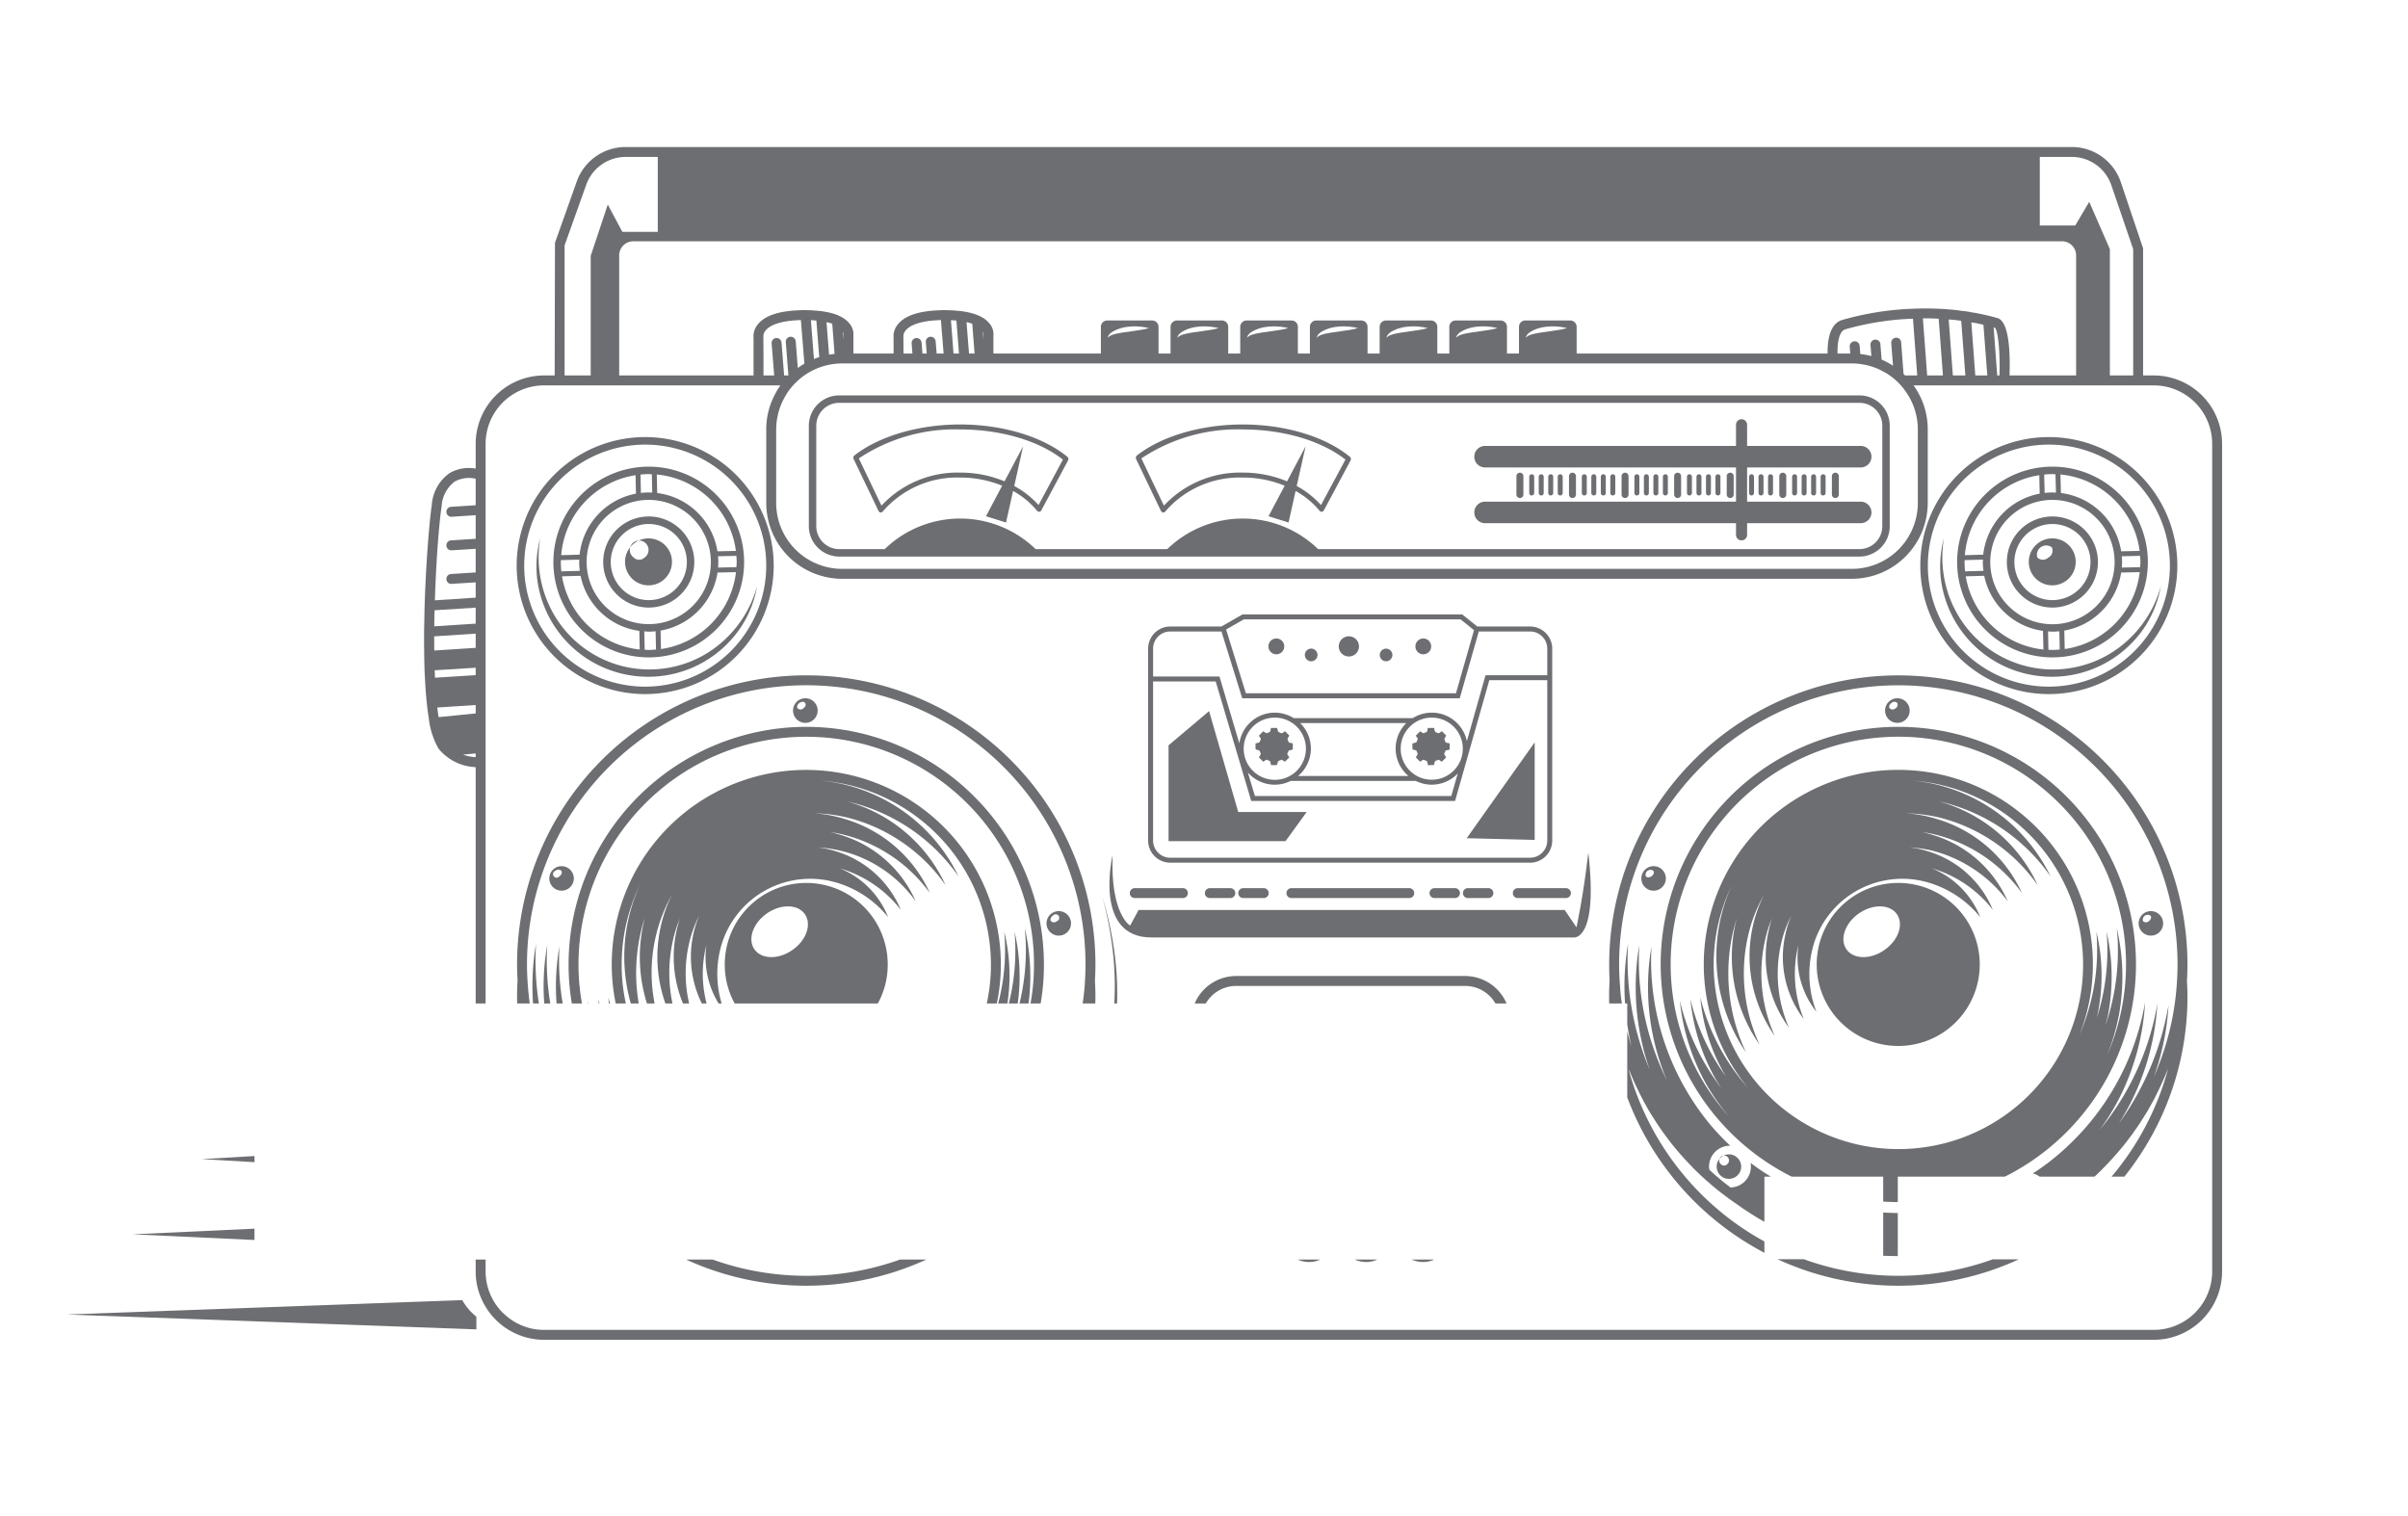 <svg id="Layer_1" data-name="Layer 1" xmlns="http://www.w3.org/2000/svg" viewBox="0 0 242.646 152.787"><title>goldies</title><path d="M81.243,73.245a23.979,23.979,0,0,0-23.95,23.95,23.164,23.164,0,0,0,.33,3.93h1.02a22.176,22.176,0,0,1-.35-3.93,22.95,22.95,0,1,1,45.9,0,22.182,22.182,0,0,1-.35,3.93h1.02a23.158,23.158,0,0,0,.33-3.93A23.972,23.972,0,0,0,81.243,73.245Zm22.02,20.29a22.694,22.694,0,0,1-.53,7.59h.91A21.237,21.237,0,0,0,103.263,93.535Zm-1.03.35a21.94,21.94,0,0,1-.58,7.24h.9A19.989,19.989,0,0,0,102.233,93.885Zm-1.04-.01a21.193,21.193,0,0,1-.61,7.25h.93A18.608,18.608,0,0,0,101.193,93.875Zm-19.95-16.29a19.601,19.601,0,0,0-19.2,23.54h1.02a18.199,18.199,0,0,1-.42-3.93,18.401,18.401,0,0,1,1.85-8.04,17.334,17.334,0,0,0-.93,11.97h.8a18.249,18.249,0,0,1,.51-8.32c.03-.09.07-.17.1-.26-.02.08-.05.16-.07.24a15.623,15.623,0,0,0,.29,8.34h.77a16.109,16.109,0,0,1,1.77-11.01,13.791,13.791,0,0,0-1.13,3.15,14,14,0,0,0,.45,7.86h.71a14.93,14.93,0,0,1,.34-7.46c.12-.38.26-.76.41-1.13-.12.38-.23.77-.32,1.16a12.299,12.299,0,0,0,.63,7.43h.62a13.381,13.381,0,0,1,.26-7.03,12.566,12.566,0,0,1,.77-1.86,10.627,10.627,0,0,0,.25,8.89h.48a11.793,11.793,0,0,1-.02-5.9,8.915,8.915,0,0,0,1.23,5.9h.31a10.31,10.31,0,0,1,.07-6.2,9.34,9.34,0,0,1,10.72-6.18,10.485,10.485,0,0,1,5.98,3.68,8.779,8.779,0,0,0-4.87-4.92,12.084,12.084,0,0,1,6.15,4.18,10.314,10.314,0,0,0-6.48-5.88,10.005,10.005,0,0,0-1.88-.41,12.977,12.977,0,0,1,9.86,5.43,12.026,12.026,0,0,0-7.53-6.68,10.982,10.982,0,0,0-1.09-.29,10.768,10.768,0,0,1,1.11.2,15.305,15.305,0,0,1,8.94,5.94,13.691,13.691,0,0,0-8.53-7.45,13.473,13.473,0,0,0-3.15-.59,16.345,16.345,0,0,1,3.27.41,17.167,17.167,0,0,1,9.99,6.84,15.422,15.422,0,0,0-9.57-8.34c-.1-.03-.2-.05-.3-.08.08.02.15.02.22.04a18.692,18.692,0,0,1,10.96,7.5,17.251,17.251,0,0,0-13.96-9.67,18.629,18.629,0,0,1,17.22,18.54,18.199,18.199,0,0,1-.42,3.93h1.01a18.848,18.848,0,0,0,.41-3.93A19.636,19.636,0,0,0,81.243,77.585Zm-19.95,22.92c.02.21.04.41.07.62h.11C61.403,100.915,61.343,100.715,61.293,100.505Zm-1.01.17c.01.15.03.3.05.45h.07C60.353,100.975,60.323,100.825,60.283,100.675Zm-1.06.17c.01.09.02.19.03.28h.04A2.876,2.876,0,0,1,59.223,100.845Z" style="fill:#6d6e71"/><path d="M110.383,97.195a29.14,29.14,0,1,0-58.28,0c0,.54.02,1.08.05,1.61-.03.53-.05,1.08-.05,1.62,0,.23,0,.47.02.7h1.26c-.05-.33-.09-.67-.12-1.01-.03-.22-.04-.43-.06-.65-.06-.75-.1-1.51-.1-2.27a28.14,28.14,0,1,1,56.28,0c0,.53-.02,1.06-.05,1.59a22.623,22.623,0,0,1-.24,2.34h1.27c.02-.23.02-.47.02-.7,0-.53-.02-1.06-.05-1.58C110.363,98.295,110.383,97.745,110.383,97.195Zm-4.29,3.93h.01a.487.487,0,0,0,.01-.12C106.103,101.045,106.103,101.085,106.093,101.125Zm-15.39,25.8a28.046,28.046,0,0,1-18.9,0h-2.67a29.095,29.095,0,0,0,24.22,0Zm-34.33-31.55a23.04,23.04,0,0,0-.29,5.75h.62A25.633,25.633,0,0,1,56.373,95.375Zm-1.23-.14a23.659,23.659,0,0,0-.3,5.89h.61A26.316,26.316,0,0,1,55.143,95.235Zm-1.13-.13a25.219,25.219,0,0,0-.3,6.02h.59A28.084,28.084,0,0,1,54.013,95.105Z" style="fill:#6d6e71"/><path d="M81.243,88.975a8.218,8.218,0,0,0-8.21,8.22,8.108,8.108,0,0,0,1,3.93H88.453a8.107,8.107,0,0,0,1-3.93A8.211,8.211,0,0,0,81.243,88.975Zm-1.4,6.76c-1.4.98-3.11.95-3.82-.07s-.15-2.64,1.26-3.62c1.4-.97,3.11-.94,3.82.08S81.253,94.765,79.843,95.735Z" style="fill:#6d6e71"/><path d="M106.693,91.815a1.235,1.235,0,1,0,1.23,1.24A1.233,1.233,0,0,0,106.693,91.815Zm-.21,1.02a.424.424,0,0,1-.58-.01c-.11-.16-.02-.4.19-.55a.359.359,0,1,1,.39.56Z" style="fill:#6d6e71"/><path d="M56.583,87.285a1.235,1.235,0,1,0,1.24,1.24A1.24,1.24,0,0,0,56.583,87.285Zm-.21,1.02a.359.359,0,1,1-.39-.56.423.423,0,0,1,.58.01C56.673,87.915,56.583,88.155,56.373,88.305Z" style="fill:#6d6e71"/><path d="M81.153,70.365a1.24,1.24,0,1,0,1.24,1.24A1.238,1.238,0,0,0,81.153,70.365Zm-.21,1.02a.412.412,0,0,1-.57-.01c-.11-.15-.02-.4.19-.54.21-.15.47-.15.57.01C81.243,70.995,81.163,71.235,80.943,71.385Z" style="fill:#6d6e71"/><path d="M191.283,73.245a23.936,23.936,0,0,0-10.74,45.33h9.22v2.51c.48.03.98.05,1.47.05v-2.56h10.79a23.933,23.933,0,0,0-10.74-45.33Zm0,42.55a18.616,18.616,0,0,1-18.6-18.6,18.401,18.401,0,0,1,1.85-8.04,17.212,17.212,0,0,0,1.41,16.9,18.656,18.656,0,0,1-1.02-13.25,2.672,2.672,0,0,1,.09-.26c-.02.08-.05.16-.07.24a15.423,15.423,0,0,0,2.36,12.48,17.059,17.059,0,0,1-.86-12.08,16.372,16.372,0,0,1,1.33-3.07,13.942,13.942,0,0,0,1.06,14.27,15.329,15.329,0,0,1-.69-10.72,11.834,11.834,0,0,1,.42-1.13,9.504,9.504,0,0,0-.32,1.16,12.01,12.01,0,0,0,2.02,9.86,13.653,13.653,0,0,1-.52-9.46,12.618,12.618,0,0,1,.78-1.86,9.234,9.234,0,0,0-.61,1.91,10.312,10.312,0,0,0,1.85,8.55,11.986,11.986,0,0,1-.54-7.47,8.804,8.804,0,0,0,1.81,6.73,10.512,10.512,0,0,1-.2-7.03,9.34,9.34,0,0,1,10.72-6.18,10.509,10.509,0,0,1,5.99,3.68,8.81,8.81,0,0,0-4.87-4.92,12.1,12.1,0,0,1,6.14,4.18,10.29,10.29,0,0,0-6.48-5.88,10.006,10.006,0,0,0-1.88-.41,13.976,13.976,0,0,1,1.93.25,13.7,13.7,0,0,1,7.93,5.18,12.001,12.001,0,0,0-7.53-6.68,10.297,10.297,0,0,0-1.09-.29,10.953,10.953,0,0,1,1.12.2,15.313,15.313,0,0,1,8.93,5.94,13.665,13.665,0,0,0-8.53-7.45,13.488,13.488,0,0,0-3.14-.59,16.529,16.529,0,0,1,3.27.41,17.167,17.167,0,0,1,9.99,6.84,15.465,15.465,0,0,0-9.58-8.34c-.1-.03-.2-.05-.29-.08.07.02.14.02.21.04a18.661,18.661,0,0,1,10.96,7.5,17.251,17.251,0,0,0-13.96-9.67,18.595,18.595,0,0,1-1.39,37.14Zm22.02-22.26a23.154,23.154,0,0,1-1.15,9.81c.09-.36.2-.72.27-1.09a20.507,20.507,0,0,0-.15-8.37,22.183,22.183,0,0,1-.98,8.67,18.987,18.987,0,0,0-.05-8.68,21.559,21.559,0,0,1-1.71,10.43,19.342,19.342,0,0,0,1.36-7.11,19.605,19.605,0,1,0-34.75,12.44,21.611,21.611,0,0,1-4.81-9.13,18.894,18.894,0,0,0,2.57,7.96,22.046,22.046,0,0,1-3.57-7.79,20.321,20.321,0,0,0,2.5,7.99c.19.34.41.65.62.98a23.176,23.176,0,0,1-4.18-8.8,21.562,21.562,0,0,0,2.66,8.41,22.084,22.084,0,0,0,2.28,3.25,22.943,22.943,0,1,1,38.12-6.18,22.286,22.286,0,0,0,1.17-3.97A21.464,21.464,0,0,0,213.303,93.535Z" style="fill:#6d6e71"/><path d="M176.403,117.185a2.345,2.345,0,0,1,.03.38,2.103,2.103,0,0,1-2.05,2.1,25.738,25.738,0,0,1-2.13-1.78,1.647,1.647,0,0,1-.04-.32,2.11,2.11,0,0,1,2.11-2.11h.03a24.44,24.44,0,0,1-2.04-2.15,25.962,25.962,0,0,1-5.9-17.93,24.182,24.182,0,0,0,.35,9.87,23.421,23.421,0,0,0,1.21,3.63,27.231,27.231,0,0,1-2.79-13.64,25.291,25.291,0,0,0,.39,10.35c.18.75.41,1.48.66,2.21a28.49,28.49,0,0,1-2.18-12.69,25.222,25.222,0,0,0-.3,6.02h.22v2.1c.11.74.25,1.48.41,2.21-.15-.5-.29-1-.41-1.51v6.66a29.256,29.256,0,0,0,13.82,15.66v-1.14a28.265,28.265,0,0,1-13.7-17.41c.07.17.15.33.22.5.12.29.24.57.36.85.23.5.47,1,.72,1.49.11.21.22.43.34.64.18.33.37.66.56.98.1.16.19.31.29.46.37.59.76,1.17,1.17,1.73l.27.36c.24.33.49.64.75.96.07.09.16.18.24.28.46.55.94,1.07,1.44,1.58.12.14.25.27.38.4.27.26.55.53.83.78.16.15.33.29.5.44.43.38.87.74,1.33,1.1.23.17.45.34.68.51.25.18.5.36.76.54a.833.833,0,0,1,.12.08c.81.58,1.65,1.12,2.51,1.62a2.553,2.553,0,0,0,.23.12v-4.54h.65A22.186,22.186,0,0,1,176.403,117.185Zm13.36,5v4.36q.735.03,1.47.03v-4.34C190.743,122.235,190.253,122.215,189.763,122.185Zm11.04,4.72a28.048,28.048,0,0,1-19.04-.01h-2.65a29.074,29.074,0,0,0,24.32.01Zm19.62-29.71a29.135,29.135,0,1,0-58.27,0c0,.54.01,1.08.04,1.61-.03.53-.05,1.08-.05,1.62,0,.23,0,.47.02.7h1.27c-.06-.33-.1-.67-.13-1.01-.02-.22-.04-.43-.05-.65-.06-.75-.1-1.51-.1-2.27a28.135,28.135,0,1,1,56.27,0c0,.53-.02,1.06-.05,1.59a27.783,27.783,0,0,1-2.35,9.76,25.373,25.373,0,0,0,1.49-7.27,28.334,28.334,0,0,1-5.01,11.95c.43-.68.83-1.37,1.19-2.08a25.404,25.404,0,0,0,2.7-10,27.233,27.233,0,0,1-5.84,12.75,23.527,23.527,0,0,0,2.06-3.35,24.315,24.315,0,0,0,2.54-9.54,25.903,25.903,0,0,1-9.76,16.16c-.5.38-1.02.75-1.55,1.08a2.097,2.097,0,0,1,.69.33h5.52c.22-.19.42-.39.63-.6.18-.18.36-.36.54-.55.4-.41.78-.83,1.15-1.26.16-.19.32-.37.47-.56q.345-.405.66-.84c.15-.19.3-.39.44-.59.32-.45.64-.91.93-1.38.15-.24.3-.47.45-.71.16-.28.33-.56.48-.85.19-.33.37-.68.54-1.03.17-.33.33-.67.48-1.01.17-.36.33-.72.48-1.09.05-.14.12-.27.17-.41a28.134,28.134,0,0,1-5.7,10.88h1.29a28.975,28.975,0,0,0,6.36-18.15c0-.53-.02-1.06-.05-1.58C220.403,98.295,220.423,97.745,220.423,97.195Z" style="fill:#6d6e71"/><path d="M191.283,88.975a8.215,8.215,0,1,0,8.21,8.22A8.218,8.218,0,0,0,191.283,88.975Zm-1.4,6.76c-1.4.98-3.11.95-3.82-.07s-.15-2.64,1.26-3.62c1.4-.97,3.11-.94,3.82.08S191.293,94.765,189.883,95.735Z" style="fill:#6d6e71"/><path d="M174.223,116.325a1.235,1.235,0,1,0,1.23,1.24A1.24,1.24,0,0,0,174.223,116.325Zm-.21,1.02a.424.424,0,0,1-.58-.01.495.495,0,1,1,.58.01Z" style="fill:#6d6e71"/><path d="M216.733,91.815a1.235,1.235,0,1,0,1.24,1.24A1.24,1.24,0,0,0,216.733,91.815Zm-.21,1.02a.424.424,0,0,1-.58-.01.495.495,0,0,1,.77-.54C216.823,92.445,216.733,92.685,216.523,92.835Z" style="fill:#6d6e71"/><path d="M166.623,87.285a1.235,1.235,0,1,0,1.24,1.24A1.231,1.231,0,0,0,166.623,87.285Zm-.21,1.02c-.21.14-.47.14-.57-.01a.49.49,0,0,1,.76-.54C166.713,87.915,166.623,88.155,166.413,88.305Z" style="fill:#6d6e71"/><path d="M191.203,70.365a1.24,1.24,0,1,0,1.23,1.24A1.246,1.246,0,0,0,191.203,70.365Zm-.21,1.02a.424.424,0,0,1-.58-.01c-.11-.15-.02-.4.19-.54a.415.415,0,0,1,.58.01A.423.423,0,0,1,190.993,71.385Z" style="fill:#6d6e71"/><path d="M65.353,54.255a2.365,2.365,0,1,0,2.36,2.36A2.36,2.36,0,0,0,65.353,54.255Zm-.41,1.94a.794.794,0,0,1-1.1-.02.944.944,0,1,1,1.1.02Z" style="fill:#6d6e71"/><path d="M65.013,44.045a12.95,12.95,0,1,0,12.95,12.95A12.966,12.966,0,0,0,65.013,44.045Zm0,25.15a12.195,12.195,0,1,1,12.2-12.2A12.21,12.21,0,0,1,65.013,69.195Z" style="fill:#6d6e71"/><path d="M65.373,47.025a9.61,9.61,0,1,0,9.61,9.61A9.62,9.62,0,0,0,65.373,47.025Zm8.78,8.49-1.86.04a7.012,7.012,0,0,0-6.07-5.87l-.04-1.87A8.879,8.879,0,0,1,74.153,55.515Zm-2.52,1.12a6.26,6.26,0,1,1-6.26-6.26A6.271,6.271,0,0,1,71.633,56.635Zm-6.26-8.86c.1,0,.2.02.31.02l.04,1.85c-.12-.01-.23-.02-.35-.02a6.83,6.83,0,0,0-.79.05l-.04-1.85A7.544,7.544,0,0,1,65.373,47.775Zm-1.33.11.04,1.86a7.029,7.029,0,0,0-5.68,6.15l-1.85.05A8.869,8.869,0,0,1,64.043,47.885Zm-7.53,8.75c0-.06.01-.13.01-.19l1.85-.05c0,.08-.01.16-.01.24a6.545,6.545,0,0,0,.06.89l-1.86.05C56.533,57.265,56.513,56.955,56.513,56.635Zm.12,1.44,1.87-.05a7.006,7.006,0,0,0,5.92,5.55l.04,1.88A8.884,8.884,0,0,1,56.633,58.075Zm8.74,7.42c-.14,0-.27-.01-.41-.02l-.04-1.85c.15.01.3.03.45.03.23,0,.46-.02.69-.04l.04,1.84C65.863,65.475,65.623,65.495,65.373,65.495Zm1.23-.09-.04-1.86a7.03,7.03,0,0,0,5.74-5.85l1.86-.04A8.872,8.872,0,0,1,66.603,65.405Zm5.76-8.21c.01-.18.02-.37.02-.56a5.628,5.628,0,0,0-.03-.58l1.85-.04c.01.21.03.41.03.62,0,.18-.02.35-.03.52Z" style="fill:#6d6e71"/><path d="M62.871,67.931A11.237,11.237,0,0,0,74.688,63.157a10.912,10.912,0,0,0,1.607-4.102,11.519,11.519,0,0,1-5.064,6.777,11.12,11.12,0,0,1-15.056-3.33,11.522,11.522,0,0,1-1.735-8.28,10.91,10.91,0,0,0-.273,4.398,11.235,11.235,0,0,0,8.703,9.312Z" style="fill:#6d6e71"/><path d="M65.373,52.045a4.59,4.59,0,1,0,4.59,4.59A4.596,4.596,0,0,0,65.373,52.045Zm0,8.43a3.835,3.835,0,1,1,3.84-3.84A3.841,3.841,0,0,1,65.373,60.475Z" style="fill:#6d6e71"/><path d="M206.793,54.255a2.365,2.365,0,1,0,2.37,2.36A2.358,2.358,0,0,0,206.793,54.255Zm-.4,1.94a.793.793,0,0,1-1.1-.02.937.937,0,0,1,1.46-1.02A.785.785,0,0,1,206.393,56.195Z" style="fill:#6d6e71"/><path d="M206.453,44.045a12.95,12.95,0,1,0,12.95,12.95A12.957,12.957,0,0,0,206.453,44.045Zm0,25.15a12.195,12.195,0,1,1,12.2-12.2A12.208,12.208,0,0,1,206.453,69.195Z" style="fill:#6d6e71"/><path d="M206.823,47.025a9.61,9.61,0,1,0,9.61,9.61A9.62,9.62,0,0,0,206.823,47.025Zm8.78,8.49-1.86.04a7.012,7.012,0,0,0-6.07-5.87l-.05-1.87A8.889,8.889,0,0,1,215.603,55.515Zm-2.52,1.12a6.265,6.265,0,1,1-6.26-6.26A6.271,6.271,0,0,1,213.083,56.635Zm-6.26-8.86c.1,0,.2.02.3.02l.05,1.85c-.12-.01-.24-.02-.35-.02a6.831,6.831,0,0,0-.79.05l-.05-1.85A7.88,7.88,0,0,1,206.823,47.775Zm-1.33.11.04,1.86a7.039,7.039,0,0,0-5.69,6.15l-1.85.05A8.878,8.878,0,0,1,205.493,47.885Zm-7.53,8.75c0-.06.01-.13.01-.19l1.85-.05a1.941,1.941,0,0,0-.02.24,6.543,6.543,0,0,0,.07.89l-1.86.05C197.983,57.265,197.963,56.955,197.963,56.635Zm.12,1.44,1.86-.05a7.029,7.029,0,0,0,5.92,5.55l.05,1.88A8.874,8.874,0,0,1,198.083,58.075Zm8.74,7.42c-.14,0-.27-.01-.41-.02l-.04-1.85c.15.01.29.03.45.03.23,0,.46-.02.69-.04l.04,1.84C207.313,65.475,207.063,65.495,206.823,65.495Zm1.23-.09-.04-1.86a7.019,7.019,0,0,0,5.73-5.85l1.87-.04A8.872,8.872,0,0,1,208.053,65.405Zm5.75-8.21a5.11,5.11,0,0,0,.03-.56,5.628,5.628,0,0,0-.03-.58l1.84-.04c.02.21.04.41.04.62,0,.18-.02.35-.03.52Z" style="fill:#6d6e71"/><path d="M204.318,67.931a11.237,11.237,0,0,0,11.817-4.774,10.912,10.912,0,0,0,1.607-4.102,11.519,11.519,0,0,1-5.064,6.777,11.12,11.12,0,0,1-15.056-3.33,11.522,11.522,0,0,1-1.735-8.28,10.91,10.91,0,0,0-.273,4.398,11.235,11.235,0,0,0,8.703,9.312Z" style="fill:#6d6e71"/><path d="M206.823,52.045a4.59,4.59,0,1,0,4.58,4.59A4.596,4.596,0,0,0,206.823,52.045Zm0,8.43a3.835,3.835,0,1,1,3.83-3.84A3.841,3.841,0,0,1,206.823,60.475Z" style="fill:#6d6e71"/><path d="M217.033,37.835H215.953v-12.81l-2.25-6.68a5.21,5.21,0,0,0-4.93-3.53H63.033a5.223,5.223,0,0,0-4.91,3.46l-2.2,6.19-.03,13.37h-1.07a6.897,6.897,0,0,0-6.89,6.89v2.5a3.841,3.841,0,0,0-2.63.45,4.277,4.277,0,0,0-1.79,3.19c-.23,1.54-.56,5.43-.71,9.69-.01.34-.02.67-.03,1.01l-.03,1.62c-.01.34-.01.67-.01,1,0,.48,0,.96.01,1.43,0,.68.02,1.35.04,2,.01.26.02.51.04.75.05,1.07.13,2.08.24,2.99.04.35.09.68.14,1a7.902,7.902,0,0,0,.99,3.09,5.006,5.006,0,0,0,.77.76,5.06,5.06,0,0,0,2.97,1.1v23.82h1v-56.4a5.894,5.894,0,0,1,5.89-5.89h23.82a5.788,5.788,0,0,0-.49.79,7.478,7.478,0,0,0-.94,3.65v7.41a7.654,7.654,0,0,0,7.65,7.64h101.74a7.654,7.654,0,0,0,7.65-7.64v-7.41a7.565,7.565,0,0,0-1.43-4.44h24.21a5.892,5.892,0,0,1,5.88,5.89v83.4a5.892,5.892,0,0,1-5.88,5.89H54.823a5.8,5.8,0,0,1-3.71-1.33,5.689,5.689,0,0,1-1.42-1.67,5.903,5.903,0,0,1-.76-2.89v-1.2h-1v1.2a6.697,6.697,0,0,0,.66,2.93,6.899,6.899,0,0,0,6.23,3.96h162.21a6.895,6.895,0,0,0,6.88-6.89v-83.4A6.895,6.895,0,0,0,217.033,37.835Zm-169.1,38.46a4.14,4.14,0,0,1-1.27-.25l1.27-.12Zm0-4.4-3.73.37h-.01c-.04-.3-.09-.63-.13-.97l3.87-.25Zm0-3.86-4.1.26c-.01-.25-.02-.49-.03-.75l4.13-.26Zm0-2.75-4.17.27c-.01-.47-.01-.95-.01-1.43l4.18-.27Zm0-2.44-4.17.27q0-.81.03-1.62l4.14-.26Zm0-11.93-2.49.16a.501.501,0,0,0-.46.53.489.489,0,0,0,.5.47h.03l2.42-.16v2.38l-2.49.16a.501.501,0,0,0-.46.53.489.489,0,0,0,.5.47h.03l2.42-.15v2.38l-2.49.16a.489.489,0,0,0-.46.53.496.496,0,0,0,.5.47c.01,0,.02-.01.03-.01l2.42-.15v1.54l-4.11.27c.12-3.96.41-7.66.68-9.49a3.352,3.352,0,0,1,1.32-2.48,2.986,2.986,0,0,1,2.11-.28Zm11.59-25.13v12.05h-2.63v-13.11l2.18-6.11a4.218,4.218,0,0,1,3.96-2.8h3.25v7.55H62.713l-1.47-2.75Zm18.69,8.28a.504.504,0,0,0-.46.54l.26,3.23h-1.08v-2.21l-.01-1.69a.913.913,0,0,1,.25-.66c.3-.36,1.16-.96,3.53-1.02l.27,3.37.08,1h.04a6.49,6.49,0,0,0-.7.46l-.21-2.69a.517.517,0,0,0-.54-.46.497.497,0,0,0-.46.54l.26,3.36h-.43l-.26-3.31A.503.503,0,0,0,78.213,34.065Zm115.04,9.21v7.41a6.651,6.651,0,0,1-6.65,6.64H84.863a6.651,6.651,0,0,1-6.65-6.64v-7.41a6.682,6.682,0,0,1,.96-3.42,4.452,4.452,0,0,1,.38-.58,7.355,7.355,0,0,1,.93-1,6.668,6.668,0,0,1,4.38-1.65h101.74a5.648,5.648,0,0,1,.93.07,6.069,6.069,0,0,1,1.12.26,5.504,5.504,0,0,1,1.03.44,6.068,6.068,0,0,1,1.17.77,6.193,6.193,0,0,1,1.08,1.15l.01.02A6.588,6.588,0,0,1,193.253,43.275Zm-111.54-11.01c.2.01.38.02.55.04l.26,3.32.03.36a4.15,4.15,0,0,0-.53.2l-.05-.56Zm1.57.2a3.419,3.419,0,0,1,.58.16l.23,3,.01.04h-.01a4.866,4.866,0,0,0-.55.08l-.01-.12Zm1.65.96a.552.552,0,0,1,.06.34v.46Zm8.45,2.2h-.43l-.09-1.1a.503.503,0,0,0-.54-.46.497.497,0,0,0-.46.54l.08,1.02h-.9l-.01-1.69a.913.913,0,0,1,.25-.66c.3-.36,1.16-.96,3.53-1.02l.27,3.37h-.7l-.1-1.23a.508.508,0,0,0-.53-.46.49.49,0,0,0-.46.54Zm2.44-3.36c.2.01.38.02.55.04l.26,3.32h-.55Zm1.57.2a3.42,3.42,0,0,1,.58.16l.23,3h-.56Zm1.65.96a.551.551,0,0,1,.06.34v.46Zm12.58.62c.07-.42.49-.63.82-.79a3.93,3.93,0,0,1,1.1-.31,5.975,5.975,0,0,1,2.23.12,8.422,8.422,0,0,1-1.09.22l-1.07.16c-.35.04-.7.1-1.05.17a2.849,2.849,0,0,0-.5.14A.921.921,0,0,0,111.623,34.045Zm7.02,0c.07-.42.49-.63.82-.79a3.93,3.93,0,0,1,1.1-.31,5.975,5.975,0,0,1,2.23.12,8.419,8.419,0,0,1-1.09.22l-1.07.16c-.35.04-.7.1-1.05.17a2.848,2.848,0,0,0-.5.14A.92.92,0,0,0,118.643,34.045Zm7.02,0c.07-.42.49-.63.82-.79a3.931,3.931,0,0,1,1.1-.31,5.975,5.975,0,0,1,2.23.12,8.418,8.418,0,0,1-1.09.22l-1.07.16c-.35.04-.7.1-1.05.17a2.851,2.851,0,0,0-.5.14A.921.921,0,0,0,125.663,34.045Zm7.02,0c.07-.42.49-.63.82-.79a3.93,3.93,0,0,1,1.1-.31,5.975,5.975,0,0,1,2.23.12,8.422,8.422,0,0,1-1.09.22l-1.07.16c-.35.04-.7.1-1.05.17a2.849,2.849,0,0,0-.5.14A.921.921,0,0,0,132.683,34.045Zm7.03,0c.07-.42.49-.63.82-.79a3.931,3.931,0,0,1,1.1-.31,5.975,5.975,0,0,1,2.23.12,8.419,8.419,0,0,1-1.09.22l-1.07.16c-.35.04-.7.1-1.05.17a2.848,2.848,0,0,0-.5.14A.92.92,0,0,0,139.713,34.045Zm7.02,0c.07-.42.49-.63.82-.79a3.931,3.931,0,0,1,1.1-.31,5.975,5.975,0,0,1,2.23.12,8.418,8.418,0,0,1-1.09.22l-1.07.16c-.35.04-.7.1-1.05.17a2.85,2.85,0,0,0-.5.14A.921.921,0,0,0,146.733,34.045Zm7.02,0c.07-.42.49-.63.82-.79a3.93,3.93,0,0,1,1.1-.31,5.975,5.975,0,0,1,2.23.12,8.422,8.422,0,0,1-1.09.22l-1.07.16c-.35.04-.7.1-1.05.17a2.849,2.849,0,0,0-.5.14A.921.921,0,0,0,153.753,34.045Zm38.21,3.79-.15-.15-.24-3.19a.485.485,0,0,0-.54-.46.501.501,0,0,0-.46.53l.18,2.29a7.937,7.937,0,0,0-1.15-.62l-.12-1.55a.497.497,0,0,0-.54-.46.504.504,0,0,0-.46.54l.09,1.12a6.911,6.911,0,0,0-1.12-.21l-.06-.8a.502.502,0,1,0-1,.08l.05.67h-1.28c-.03-1.14.18-2.24.75-2.43a28.469,28.469,0,0,1,6.84-1.08h.01l.43,5.72Zm2.23,0-.43-5.75c.49-.01,1.01,0,1.53.03h.06l.43,5.72Zm2.59,0-.42-5.64c.37.02.76.06,1.18.12.02,0,.05.01.08.01l.42,5.51Zm2.26,0-.4-5.35q.525.075,1.08.21c.05.01.09.02.14.03l.39,5.11Zm2.44,0h-.23l-.36-4.85c.06.02.12.04.11.02C201.343,33.295,201.553,35.485,201.483,37.835Zm7.72,0h-6.71c.08-2.52-.07-5.36-1.17-5.77l-.47-.13c-.31-.08-.62-.16-.91-.22q-.645-.15-1.26-.24a7.749,7.749,0,0,0-1.03-.15,12.612,12.612,0,0,0-1.27-.14c-.36-.04-.71-.06-1.04-.07-.55-.03-1.11-.03-1.63-.03l-.33.01c-.23,0-.47.01-.68.02a29.464,29.464,0,0,0-7.11,1.14c-1.27.42-1.45,2.18-1.43,3.37h-25.29v-2.69a.644.644,0,0,0-.64-.64h-4.53a.638.638,0,0,0-.64.64v2.69h-1.21v-2.69a.644.644,0,0,0-.64-.64h-4.54a.636.636,0,0,0-.63.64v2.69h-1.21v-2.69a.645.645,0,0,0-.64-.64h-4.54a.636.636,0,0,0-.63.64v2.69h-1.22v-2.69a.636.636,0,0,0-.63-.64h-4.54a.644.644,0,0,0-.64.64v2.69h-1.21v-2.69a.638.638,0,0,0-.64-.64h-4.53a.644.644,0,0,0-.64.64v2.69h-1.21v-2.69a.638.638,0,0,0-.64-.64h-4.53a.644.644,0,0,0-.64.64v2.69h-1.21v-2.69a.644.644,0,0,0-.64-.64h-4.53a.644.644,0,0,0-.64.64v2.69h-10.83v-1.78a1.699,1.699,0,0,0-.46-1.32,2.593,2.593,0,0,0-.72-.57,4.253,4.253,0,0,0-1.03-.4,4.689,4.689,0,0,0-.59-.13,7.407,7.407,0,0,0-1-.12c-.18-.02-.37-.03-.56-.04-.24-.01-.48-.01-.74-.01a2.435,2.435,0,0,0-.27.01c-2.12.06-3.55.54-4.25,1.41a1.92,1.92,0,0,0-.45,1.2,1.006,1.006,0,0,0,.01.15v1.6h-4.05v-1.78a1.699,1.699,0,0,0-.46-1.32,2.593,2.593,0,0,0-.72-.57,4.252,4.252,0,0,0-1.03-.4,4.687,4.687,0,0,0-.59-.13,7.407,7.407,0,0,0-1-.12c-.18-.02-.37-.03-.56-.04-.24-.01-.48-.01-.74-.01a2.435,2.435,0,0,0-.27.01c-2.12.06-3.55.54-4.25,1.41a1.919,1.919,0,0,0-.45,1.2,1.006,1.006,0,0,0,.01.15v3.81H62.393v-12.1a1.425,1.425,0,0,1,1.42-1.42h143.97a1.425,1.425,0,0,1,1.42,1.42Zm5.75,0h-2.35v-12.73l-2.08-4.77-1.41,2.39h-3.57v-6.91h3.23a4.21,4.21,0,0,1,3.98,2.85l2.2,6.44Z" style="fill:#6d6e71"/><path d="M148.56,51.638a1.085,1.085,0,0,0,1.085,1.085h25.287v1.197a.559.559,0,0,0,1.117,0V52.723h11.447a1.085,1.085,0,1,0,0-2.17H176.049V47.106h11.447a1.085,1.085,0,0,0,0-2.17H176.049V42.782a.559.559,0,0,0-1.117,0v2.154H149.645a1.085,1.085,0,0,0,0,2.17h25.287v3.447H149.645A1.085,1.085,0,0,0,148.56,51.638Z" style="fill:#6d6e71"/><path d="M153.507,49.835v-1.851a.351.351,0,1,0-.702,0v1.851a.351.351,0,1,0,.702,0Z" style="fill:#6d6e71"/><path d="M154.597,49.681V48.042a.25.25,0,0,0-.5,0v1.638a.25.25,0,1,0,.5,0Z" style="fill:#6d6e71"/><path d="M155.554,49.681V48.042a.25.25,0,0,0-.5,0v1.638a.25.25,0,1,0,.5,0Z" style="fill:#6d6e71"/><path d="M156.512,49.681V48.042a.25.25,0,0,0-.5,0v1.638a.25.25,0,1,0,.5,0Z" style="fill:#6d6e71"/><path d="M157.469,49.681V48.042a.25.25,0,0,0-.5,0v1.638a.25.25,0,0,0,.5,0Z" style="fill:#6d6e71"/><path d="M158.804,49.835v-1.851a.351.351,0,0,0-.702,0v1.851a.351.351,0,1,0,.702,0Z" style="fill:#6d6e71"/><path d="M159.895,49.681V48.042a.25.25,0,0,0-.5,0v1.638a.25.25,0,0,0,.5,0Z" style="fill:#6d6e71"/><path d="M160.852,49.681V48.042a.25.25,0,0,0-.5,0v1.638a.25.25,0,0,0,.5,0Z" style="fill:#6d6e71"/><path d="M161.81,49.681V48.042a.25.25,0,0,0-.5,0v1.638a.25.25,0,1,0,.5,0Z" style="fill:#6d6e71"/><path d="M162.767,49.681V48.042a.25.25,0,0,0-.5,0v1.638a.25.25,0,1,0,.5,0Z" style="fill:#6d6e71"/><path d="M164.102,49.835v-1.851a.351.351,0,0,0-.702,0v1.851a.351.351,0,1,0,.702,0Z" style="fill:#6d6e71"/><path d="M165.193,49.681V48.042a.25.25,0,0,0-.5,0v1.638a.25.25,0,0,0,.5,0Z" style="fill:#6d6e71"/><path d="M166.15,49.681V48.042a.25.25,0,0,0-.5,0v1.638a.25.25,0,0,0,.5,0Z" style="fill:#6d6e71"/><path d="M167.108,49.681V48.042a.25.25,0,0,0-.5,0v1.638a.25.25,0,1,0,.5,0Z" style="fill:#6d6e71"/><path d="M168.065,49.681V48.042a.25.25,0,0,0-.5,0v1.638a.25.25,0,1,0,.5,0Z" style="fill:#6d6e71"/><path d="M169.4,49.835v-1.851a.351.351,0,1,0-.702,0v1.851a.351.351,0,1,0,.702,0Z" style="fill:#6d6e71"/><path d="M170.49,49.681V48.042a.25.25,0,0,0-.5,0v1.638a.25.25,0,1,0,.5,0Z" style="fill:#6d6e71"/><path d="M171.448,49.681V48.042a.25.25,0,0,0-.5,0v1.638a.25.25,0,1,0,.5,0Z" style="fill:#6d6e71"/><path d="M172.405,49.681V48.042a.25.25,0,0,0-.5,0v1.638a.25.25,0,1,0,.5,0Z" style="fill:#6d6e71"/><path d="M173.363,49.681V48.042a.25.25,0,0,0-.5,0v1.638a.25.25,0,0,0,.5,0Z" style="fill:#6d6e71"/><path d="M174.698,49.835v-1.851a.351.351,0,0,0-.702,0v1.851a.351.351,0,1,0,.702,0Z" style="fill:#6d6e71"/><path d="M176.246,48.042v1.638a.25.25,0,0,0,.5,0V48.042a.25.25,0,0,0-.5,0Z" style="fill:#6d6e71"/><path d="M177.203,48.042v1.638a.25.25,0,0,0,.5,0V48.042a.25.25,0,0,0-.5,0Z" style="fill:#6d6e71"/><path d="M178.161,48.042v1.638a.25.25,0,0,0,.5,0V48.042a.25.25,0,0,0-.5,0Z" style="fill:#6d6e71"/><path d="M179.294,47.984v1.851a.351.351,0,1,0,.702,0v-1.851a.351.351,0,0,0-.702,0Z" style="fill:#6d6e71"/><path d="M180.586,48.042v1.638a.25.25,0,1,0,.5,0V48.042a.25.25,0,0,0-.5,0Z" style="fill:#6d6e71"/><path d="M181.544,48.042v1.638a.25.25,0,0,0,.5,0V48.042a.25.25,0,0,0-.5,0Z" style="fill:#6d6e71"/><path d="M182.501,48.042v1.638a.25.25,0,0,0,.5,0V48.042a.25.25,0,0,0-.5,0Z" style="fill:#6d6e71"/><path d="M183.459,48.042v1.638a.25.25,0,0,0,.5,0V48.042a.25.25,0,0,0-.5,0Z" style="fill:#6d6e71"/><path d="M184.592,47.984v1.851a.351.351,0,1,0,.702,0v-1.851a.351.351,0,1,0-.702,0Z" style="fill:#6d6e71"/><path d="M136.083,46.115c-.01-.02-.01-.05-.03-.06-2.48-2.05-6.53-3.28-10.83-3.28-4.2,0-8.19,1.18-10.68,3.14a.211.211,0,0,0-.04.06.149.149,0,0,0-.04.09c-.01.03,0,.05,0,.09a.163.163,0,0,0,0,.07l2.53,5.28a.341.341,0,0,0,.06.06.037.037,0,0,1,.01.03h.02a.239.239,0,0,0,.14.05.425.425,0,0,0,.11-.02c.02-.01.03-.04.04-.05.02-.01.04-.01.05-.03a9.885,9.885,0,0,1,7.8-3.42,11.146,11.146,0,0,1,4.23.82l-1.63,3.08,2.02.63.71-3.18a8.51,8.51,0,0,1,2.43,2.01c.01.01.03.01.04.02s.02.03.03.04c.03.01.05.01.08.02.01,0,.01,0,.02.01h.02a.239.239,0,0,0,.14-.05c.01-.01.01,0,.02-.01.01,0,0-.01.01-.02.02-.02.04-.03.05-.05l2.72-5.08c.01-.03,0-.05.01-.07,0-.04.01-.06.01-.1A.351.351,0,0,0,136.083,46.115Zm-2.97,4.78a9.109,9.109,0,0,0-2.45-1.92l.9-4-1.87,3.53a11.569,11.569,0,0,0-4.47-.88,10.487,10.487,0,0,0-7.94,3.33l-2.27-4.76a17.461,17.461,0,0,1,10.21-2.92c4.1,0,7.94,1.14,10.35,3.04Z" style="fill:#6d6e71"/><path d="M187.373,39.845H84.563a3.064,3.064,0,0,0-3.06,3.05v10.13a3.073,3.073,0,0,0,3.06,3.06h102.81a3.064,3.064,0,0,0,3.05-3.06v-10.13A3.056,3.056,0,0,0,187.373,39.845Zm2.3,13.18a2.309,2.309,0,0,1-2.3,2.31h-54.55a10.917,10.917,0,0,0-15.2,0h-13.27a10.917,10.917,0,0,0-15.2,0h-4.59a2.317,2.317,0,0,1-2.31-2.31v-10.13a2.309,2.309,0,0,1,2.31-2.3h102.81a2.3,2.3,0,0,1,2.3,2.3Z" style="fill:#6d6e71"/><path d="M107.623,46.115c-.02-.02-.02-.05-.04-.06-2.48-2.05-6.53-3.28-10.83-3.28-4.19,0-8.19,1.18-10.68,3.14-.02.02-.02.04-.04.06a.248.248,0,0,0-.04.09c-.01.03,0,.05,0,.09.01.02,0,.04.01.07l2.53,5.28c.01.03.03.04.05.06.01.01.01.02.02.03h.01a.239.239,0,0,0,.14.05.425.425,0,0,0,.11-.02c.02-.01.03-.04.04-.05.02-.01.04-.01.05-.03a9.885,9.885,0,0,1,7.8-3.42,11.108,11.108,0,0,1,4.23.82l-1.63,3.08,2.02.63.71-3.18a8.378,8.378,0,0,1,2.43,2.01c.01.01.03.01.04.02.02.01.02.03.03.04.03.01.05.01.08.02.01,0,.02,0,.02.01h.02a.297.297,0,0,0,.15-.05c.01,0,.01,0,.01-.01.01,0,.01-.01.01-.02.02-.02.04-.03.05-.05l2.72-5.08c.01-.03,0-.05.01-.07a.173.173,0,0,0,.01-.1C107.653,46.165,107.633,46.145,107.623,46.115Zm-2.97,4.78a9.11,9.11,0,0,0-2.45-1.92l.89-4-1.87,3.53a11.569,11.569,0,0,0-4.47-.88,10.449,10.449,0,0,0-7.93,3.33l-2.28-4.76a17.461,17.461,0,0,1,10.21-2.92c4.1,0,7.94,1.14,10.35,3.04Z" style="fill:#6d6e71"/><path d="M154.183,63.135h-5.32l-1.52-1.22h-22.14l-2.13,1.22h-5.15a2.232,2.232,0,0,0-2.23,2.23v19.34a2.232,2.232,0,0,0,2.23,2.23h36.26a2.232,2.232,0,0,0,2.23-2.23v-19.34A2.232,2.232,0,0,0,154.183,63.135Zm-30.11,0,1.26-.72h21.84l.9.72.46.37-.04.13-1.78,6.23H125.543l-1.93-6.23-.06-.2Zm31.84,21.57a1.737,1.737,0,0,1-1.73,1.73h-36.26a1.737,1.737,0,0,1-1.73-1.73v-16.03h6.31l3.58,12.04h20.54l3.45-12.17h5.84Zm-11.65-6.13a3.13,3.13,0,1,1,3.14-3.13A3.135,3.135,0,0,1,144.263,78.575Zm2.63-.63-.65,2.27h-19.79l-.71-2.37a3.586,3.586,0,0,0,4.31.85h12.62a3.55,3.55,0,0,0,1.59.38A3.63,3.63,0,0,0,146.893,77.945Zm-6.26-2.5a3.611,3.611,0,0,0,1.29,2.75h-11.12a3.598,3.598,0,0,0,.21-5.33h10.7A3.602,3.602,0,0,0,140.633,75.445Zm-9.04,0a3.135,3.135,0,1,1-3.14-3.13,3.071,3.071,0,0,1,1.77.55h.01A3.137,3.137,0,0,1,131.593,75.445Zm24.32-7.4h-6.22l-1.88,6.64a3.611,3.611,0,0,0-5.45-2.32h-12a3.671,3.671,0,0,0-1.91-.55,3.618,3.618,0,0,0-3.57,3.1l-2-6.74h-6.69v-2.81a1.731,1.731,0,0,1,1.73-1.73h5.16l2.09,6.73h21.92l1.92-6.73h5.17a1.731,1.731,0,0,1,1.73,1.73Z" style="fill:#6d6e71"/><circle cx="135.921" cy="65.138" r="1.021" style="fill:#6d6e71"/><circle cx="143.421" cy="65.138" r="0.798" style="fill:#6d6e71"/><path d="M128.613,65.936a.798.798,0,1,0-.798-.798A.798.798,0,0,0,128.613,65.936Z" style="fill:#6d6e71"/><path d="M132.124,66.638a.638.638,0,1,0-.638-.638A.638.638,0,0,0,132.124,66.638Z" style="fill:#6d6e71"/><circle cx="139.671" cy="66" r="0.638" style="fill:#6d6e71"/><polygon points="154.645 84.638 154.645 74.808 147.794 84.468 154.645 84.638" style="fill:#6d6e71"/><polygon points="121.836 71.659 117.751 75.106 117.751 84.766 129.538 84.766 131.666 81.829 124.773 81.829 121.836 71.659" style="fill:#6d6e71"/><path d="M129.806,74.668c-.01-.049-.045-.093-.058-.142a.173.173,0,0,1,.004-.114c.054-.101.119-.196.171-.28-.147-.151-.288-.297-.431-.444a1.576,1.576,0,0,0-.159.104.255.255,0,0,1-.36.031c-.032-.025-.083-.024-.117-.046a.179.179,0,0,1-.076-.085c-.033-.109-.056-.222-.083-.335h-.621a1.973,1.973,0,0,0-.05.217.238.238,0,0,1-.215.244c-.046.007-.086.046-.132.059a.149.149,0,0,1-.103-.006c-.102-.058-.199-.124-.283-.178l-.438.441a2.223,2.223,0,0,0,.131.204.189.189,0,0,1,.018.257,1.642,1.642,0,0,0-.069.167.153.153,0,0,1-.079.07c-.112.033-.227.057-.336.083a.172.172,0,0,0-.006.027q-.001.168-.001.337c-0.0.248-.001.254.239.301.118.023.198.064.22.192a1.325,1.325,0,0,0,.067.158.132.132,0,0,1-.004.094c-.059.105-.125.206-.181.297l.439.438a1.398,1.398,0,0,0,.168-.108.237.237,0,0,1,.336-.024.3.3,0,0,0,.11.041.114.114,0,0,1,.096.103c.019.109.051.217.078.33h.405c.203,0,.213.002.246-.192.026-.153.079-.257.245-.281a.253.253,0,0,0,.106-.051.092.092,0,0,1,.121.006c.093.062.188.121.276.177l.435-.437a1.664,1.664,0,0,0-.121-.19.216.216,0,0,1-.015-.299.379.379,0,0,0,.048-.127.115.115,0,0,1,.104-.095c.112-.02.223-.051.34-.079v-.616a1.823,1.823,0,0,0-.252-.059A.211.211,0,0,1,129.806,74.668Z" style="fill:#6d6e71"/><path d="M145.615,74.668c-.01-.049-.045-.093-.058-.142a.173.173,0,0,1,.004-.114c.054-.101.119-.196.171-.28l-.431-.444a1.582,1.582,0,0,0-.159.104.255.255,0,0,1-.36.031c-.032-.025-.083-.024-.117-.046a.179.179,0,0,1-.076-.085c-.033-.109-.056-.222-.083-.335h-.621a1.987,1.987,0,0,0-.05.217.238.238,0,0,1-.215.244c-.046.007-.086.046-.132.059a.149.149,0,0,1-.103-.006c-.102-.058-.199-.124-.283-.178-.15.151-.293.294-.438.441a2.207,2.207,0,0,0,.131.204.189.189,0,0,1,.018.257,1.672,1.672,0,0,0-.069.167.153.153,0,0,1-.079.07c-.112.033-.227.057-.336.083a.159.159,0,0,0-.006.027c-.001.112-.001.224-.001.337-0.0.248-.001.254.239.301.118.023.198.064.22.192a1.325,1.325,0,0,0,.067.158.132.132,0,0,1-.004.094c-.059.105-.125.206-.181.297l.439.438a1.409,1.409,0,0,0,.168-.108.237.237,0,0,1,.336-.024.299.299,0,0,0,.11.041.114.114,0,0,1,.096.103c.019.109.051.217.078.33h.405c.203,0,.213.002.246-.192.026-.153.079-.257.245-.281a.253.253,0,0,0,.106-.051.092.092,0,0,1,.121.006c.093.062.188.121.276.177l.435-.437a1.646,1.646,0,0,0-.121-.19.216.216,0,0,1-.015-.299.38.38,0,0,0,.048-.127.115.115,0,0,1,.104-.095c.112-.02.223-.051.34-.079v-.616a1.824,1.824,0,0,0-.252-.059A.211.211,0,0,1,145.615,74.668Z" style="fill:#6d6e71"/><path d="M130.763,126.925a2.724,2.724,0,0,0,2.28,0Z" style="fill:#6d6e71"/><path d="M136.513,126.925a2.716,2.716,0,0,0,1.14.25,2.682,2.682,0,0,0,1.14-.25Z" style="fill:#6d6e71"/><path d="M142.253,126.925a2.724,2.724,0,0,0,2.28,0Z" style="fill:#6d6e71"/><path d="M147.633,98.355h-23.07a4.535,4.535,0,0,0-4.18,2.77h1.12a3.522,3.522,0,0,1,3.06-1.77h23.07a3.522,3.522,0,0,1,3.06,1.77h1.12A4.545,4.545,0,0,0,147.633,98.355Z" style="fill:#6d6e71"/><path d="M112.563,101.125h-.28a31.022,31.022,0,0,0-.14-5.19,37.119,37.119,0,0,0-1.07-5.6,36.638,36.638,0,0,1,1.22,5.59A31.152,31.152,0,0,1,112.563,101.125Z" style="fill:#6d6e71"/><path d="M112.113,86.17s-1.979,8.298,3.894,8.298H158.581s2.489.383,1.468-8.553c-.511,4.468-1.191,7.532-1.191,7.532l-1.191-1.745H114.73l-.851,1.574S111.879,92.127,112.113,86.17Z" style="fill:#6d6e71"/><path d="M119.198,90.5h-4.851a.5.5,0,1,1,0-1h4.851a.5.5,0,0,1,0,1Z" style="fill:#6d6e71"/><path d="M157.794,90.5h-4.851a.5.5,0,0,1,0-1h4.851a.5.5,0,0,1,0,1Z" style="fill:#6d6e71"/><path d="M149.98,90.5h-2.064a.5.5,0,0,1,0-1h2.064a.5.5,0,0,1,0,1Z" style="fill:#6d6e71"/><path d="M146.613,90.5h-2.064a.5.5,0,0,1,0-1h2.064a.5.5,0,0,1,0,1Z" style="fill:#6d6e71"/><path d="M127.342,90.5h-2.064a.5.5,0,0,1,0-1h2.064a.5.5,0,0,1,0,1Z" style="fill:#6d6e71"/><path d="M123.975,90.5h-2.064a.5.5,0,1,1,0-1h2.064a.5.5,0,0,1,0,1Z" style="fill:#6d6e71"/><path d="M142.007,90.5H130.134a.5.5,0,0,1,0-1h11.873a.5.5,0,0,1,0,1Z" style="fill:#6d6e71"/><path d="M48.002,132.685v1.28l-41.27-1.5,38.75-1.41,1.1-.04A5.69,5.69,0,0,0,48.002,132.685Z" style="fill:#6d6e71"/><polygon points="25.643 123.815 25.643 124.955 13.373 124.385 25.643 123.815" style="fill:#6d6e71"/><polygon points="25.643 116.495 25.643 117.115 20.343 116.805 25.643 116.495" style="fill:#6d6e71"/></svg>